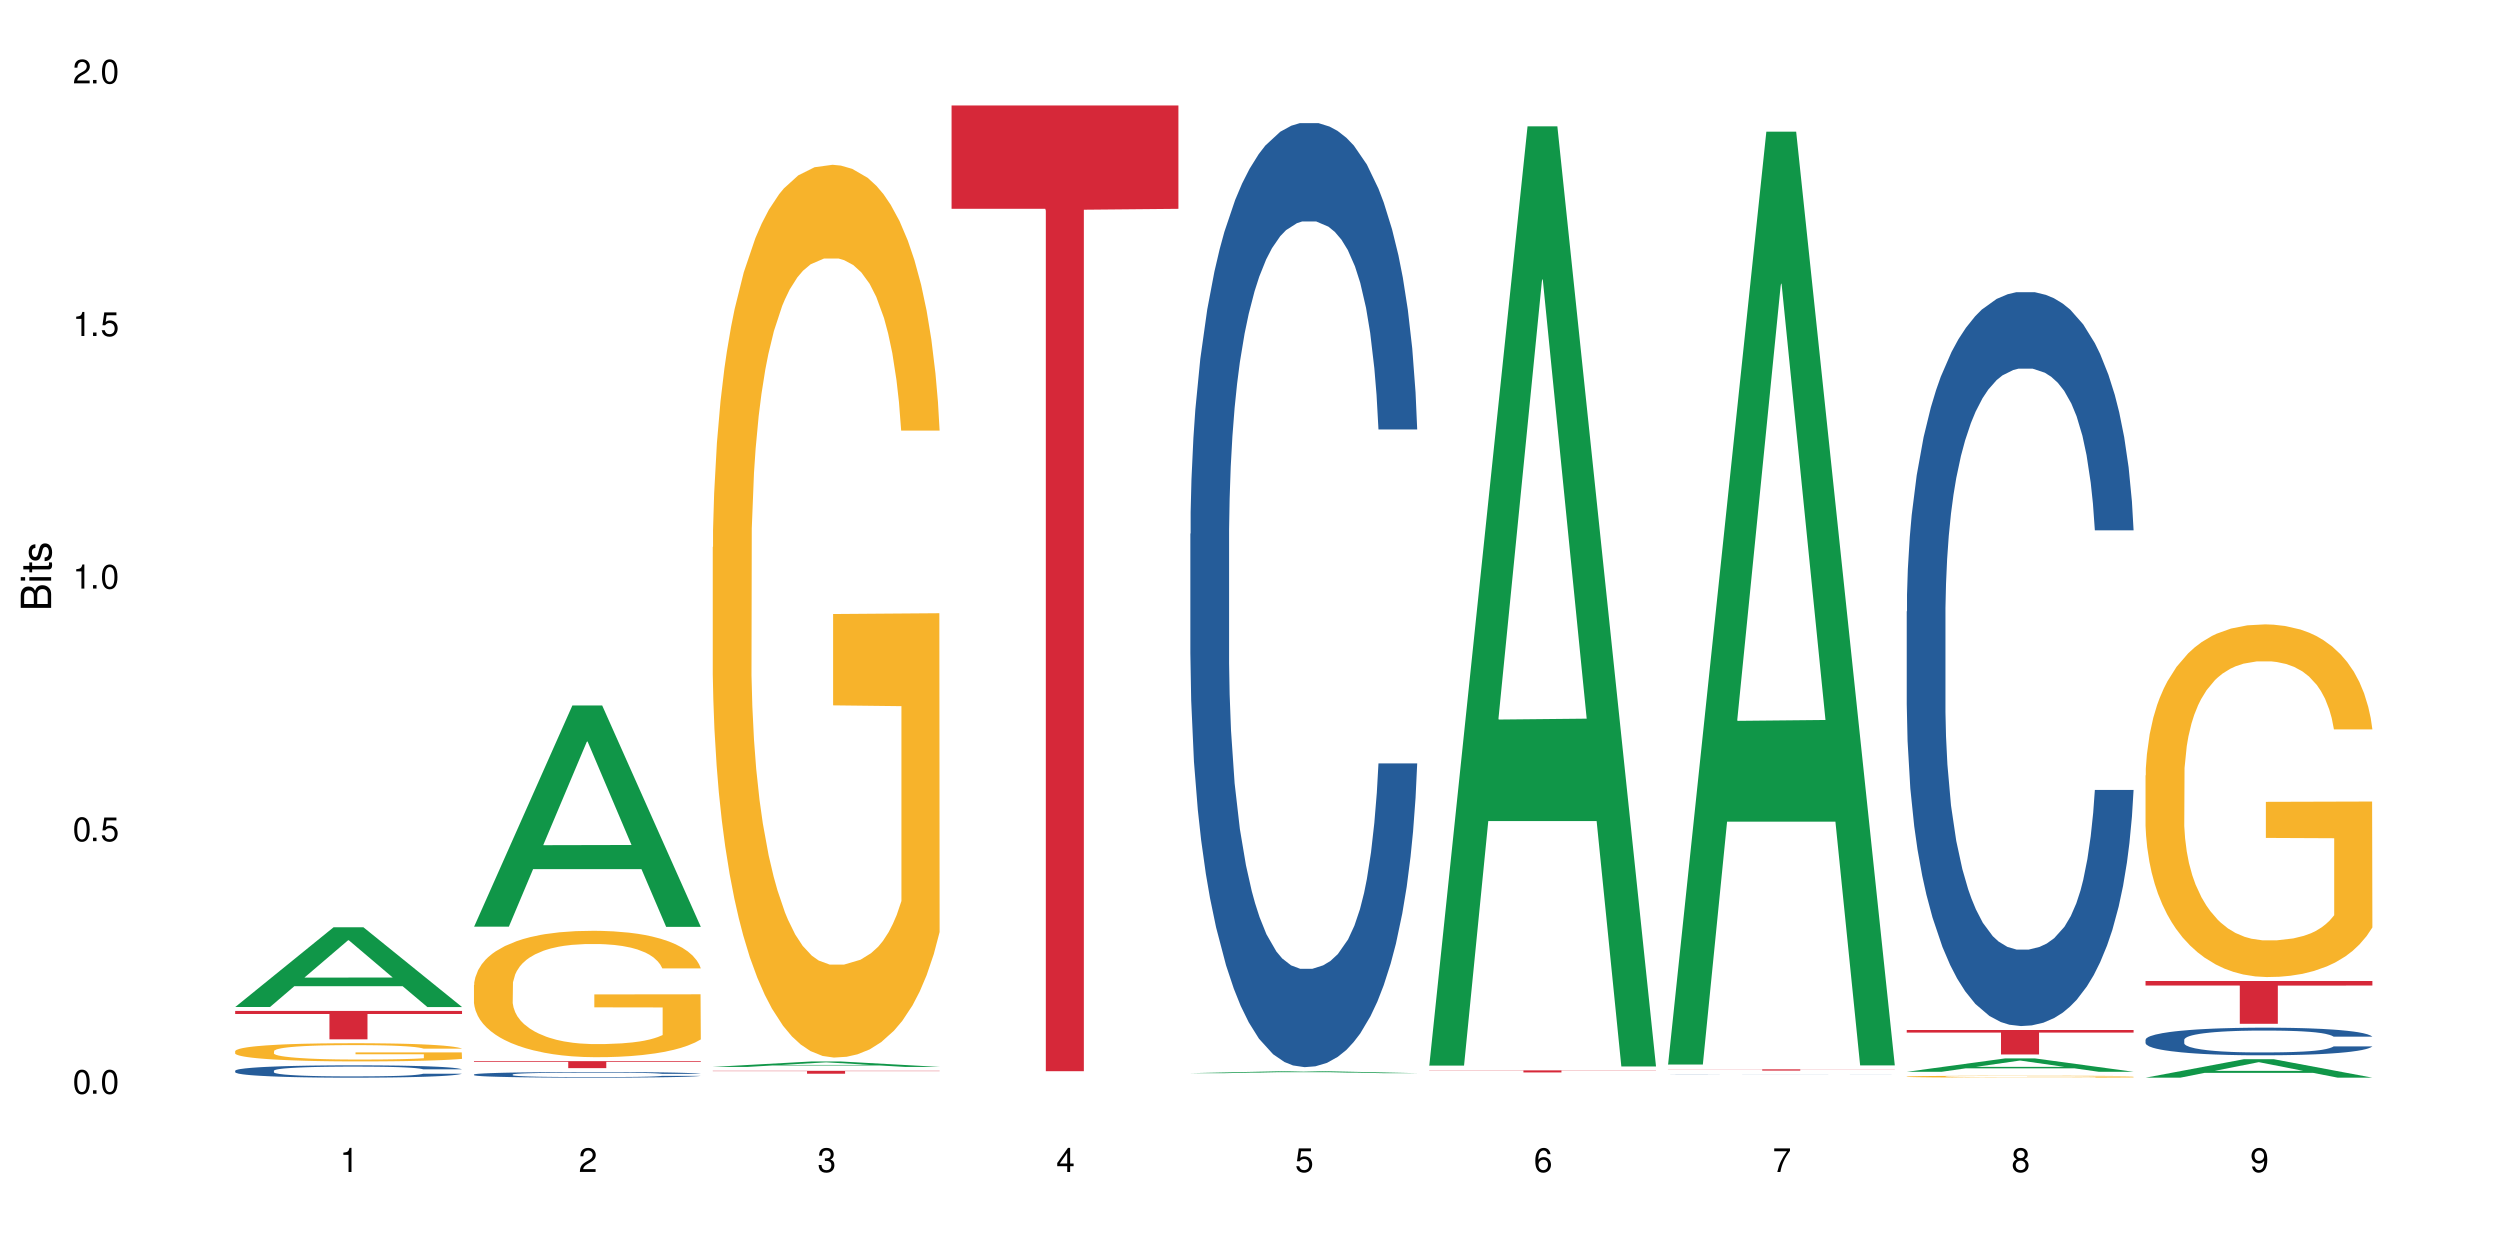 <?xml version="1.0" encoding="UTF-8"?>
<svg xmlns="http://www.w3.org/2000/svg" xmlns:xlink="http://www.w3.org/1999/xlink" width="720" height="360" viewBox="0 0 720 360">
<defs>
<g>
<g id="glyph-0-0">
</g>
<g id="glyph-0-1">
<path d="M 2.641 -6.938 C 2 -6.938 1.422 -6.656 1.078 -6.172 C 0.641 -5.562 0.406 -4.641 0.406 -3.359 C 0.406 -1.016 1.188 0.219 2.641 0.219 C 4.078 0.219 4.859 -1.016 4.859 -3.297 C 4.859 -4.641 4.656 -5.547 4.203 -6.172 C 3.844 -6.656 3.281 -6.938 2.641 -6.938 Z M 2.641 -6.188 C 3.547 -6.188 4 -5.25 4 -3.375 C 4 -1.406 3.562 -0.484 2.625 -0.484 C 1.734 -0.484 1.281 -1.438 1.281 -3.344 C 1.281 -5.25 1.734 -6.188 2.641 -6.188 Z M 2.641 -6.188 "/>
</g>
<g id="glyph-0-2">
<path d="M 1.828 -1 L 0.828 -1 L 0.828 0 L 1.828 0 Z M 1.828 -1 "/>
</g>
<g id="glyph-0-3">
<path d="M 4.562 -6.797 L 1.062 -6.797 L 0.547 -3.094 L 1.328 -3.094 C 1.719 -3.562 2.047 -3.734 2.578 -3.734 C 3.484 -3.734 4.062 -3.109 4.062 -2.094 C 4.062 -1.125 3.484 -0.531 2.578 -0.531 C 1.828 -0.531 1.375 -0.906 1.188 -1.672 L 0.328 -1.672 C 0.453 -1.109 0.547 -0.844 0.75 -0.594 C 1.125 -0.078 1.828 0.219 2.594 0.219 C 3.969 0.219 4.922 -0.781 4.922 -2.219 C 4.922 -3.562 4.031 -4.484 2.719 -4.484 C 2.25 -4.484 1.859 -4.359 1.469 -4.062 L 1.734 -5.969 L 4.562 -5.969 Z M 4.562 -6.797 "/>
</g>
<g id="glyph-0-4">
<path d="M 2.484 -4.938 L 2.484 0 L 3.328 0 L 3.328 -6.938 L 2.766 -6.938 C 2.469 -5.875 2.281 -5.734 0.984 -5.562 L 0.984 -4.938 Z M 2.484 -4.938 "/>
</g>
<g id="glyph-0-5">
<path d="M 4.859 -0.828 L 1.281 -0.828 C 1.359 -1.406 1.672 -1.781 2.5 -2.281 L 3.469 -2.828 C 4.406 -3.344 4.906 -4.062 4.906 -4.906 C 4.906 -5.484 4.672 -6.031 4.266 -6.406 C 3.859 -6.766 3.375 -6.938 2.719 -6.938 C 1.859 -6.938 1.219 -6.625 0.844 -6.031 C 0.609 -5.672 0.5 -5.234 0.484 -4.531 L 1.328 -4.531 C 1.359 -5.016 1.406 -5.281 1.531 -5.516 C 1.75 -5.938 2.188 -6.203 2.703 -6.203 C 3.469 -6.203 4.031 -5.641 4.031 -4.891 C 4.031 -4.344 3.719 -3.859 3.125 -3.516 L 2.234 -3 C 0.812 -2.172 0.406 -1.531 0.328 -0.016 L 4.859 -0.016 Z M 4.859 -0.828 "/>
</g>
<g id="glyph-0-6">
<path d="M 2.125 -3.188 L 2.578 -3.188 C 3.5 -3.188 3.984 -2.766 3.984 -1.922 C 3.984 -1.062 3.469 -0.531 2.594 -0.531 C 1.656 -0.531 1.203 -1 1.156 -2.016 L 0.312 -2.016 C 0.344 -1.453 0.438 -1.094 0.609 -0.781 C 0.953 -0.109 1.625 0.219 2.547 0.219 C 3.953 0.219 4.859 -0.625 4.859 -1.938 C 4.859 -2.828 4.516 -3.297 3.703 -3.594 C 4.344 -3.844 4.656 -4.328 4.656 -5.031 C 4.656 -6.219 3.875 -6.938 2.578 -6.938 C 1.203 -6.938 0.484 -6.172 0.453 -4.703 L 1.297 -4.703 C 1.312 -5.125 1.344 -5.359 1.453 -5.578 C 1.641 -5.969 2.062 -6.203 2.594 -6.203 C 3.344 -6.203 3.797 -5.75 3.797 -5 C 3.797 -4.516 3.609 -4.219 3.25 -4.047 C 3.016 -3.953 2.703 -3.922 2.125 -3.906 Z M 2.125 -3.188 "/>
</g>
<g id="glyph-0-7">
<path d="M 3.141 -1.672 L 3.141 0 L 3.984 0 L 3.984 -1.672 L 4.984 -1.672 L 4.984 -2.438 L 3.984 -2.438 L 3.984 -6.938 L 3.359 -6.938 L 0.266 -2.578 L 0.266 -1.672 Z M 3.141 -2.438 L 1 -2.438 L 3.141 -5.5 Z M 3.141 -2.438 "/>
</g>
<g id="glyph-0-8">
<path d="M 4.781 -5.125 C 4.609 -6.266 3.891 -6.938 2.844 -6.938 C 2.094 -6.938 1.422 -6.578 1.031 -5.953 C 0.594 -5.266 0.406 -4.422 0.406 -3.172 C 0.406 -2 0.578 -1.25 0.984 -0.641 C 1.359 -0.078 1.953 0.219 2.703 0.219 C 3.984 0.219 4.922 -0.75 4.922 -2.094 C 4.922 -3.375 4.062 -4.281 2.844 -4.281 C 2.172 -4.281 1.641 -4.031 1.281 -3.516 C 1.281 -5.234 1.828 -6.188 2.797 -6.188 C 3.391 -6.188 3.797 -5.797 3.938 -5.125 Z M 2.734 -3.531 C 3.547 -3.531 4.062 -2.953 4.062 -2.031 C 4.062 -1.156 3.484 -0.531 2.703 -0.531 C 1.922 -0.531 1.328 -1.188 1.328 -2.078 C 1.328 -2.938 1.906 -3.531 2.734 -3.531 Z M 2.734 -3.531 "/>
</g>
<g id="glyph-0-9">
<path d="M 4.984 -6.797 L 0.438 -6.797 L 0.438 -5.969 L 4.109 -5.969 C 2.5 -3.656 1.828 -2.234 1.328 0 L 2.219 0 C 2.594 -2.172 3.453 -4.047 4.984 -6.094 Z M 4.984 -6.797 "/>
</g>
<g id="glyph-0-10">
<path d="M 3.75 -3.656 C 4.469 -4.094 4.688 -4.438 4.688 -5.078 C 4.688 -6.172 3.844 -6.938 2.641 -6.938 C 1.438 -6.938 0.594 -6.172 0.594 -5.094 C 0.594 -4.438 0.812 -4.094 1.516 -3.656 C 0.734 -3.266 0.359 -2.703 0.359 -1.922 C 0.359 -0.656 1.281 0.219 2.641 0.219 C 3.984 0.219 4.922 -0.656 4.922 -1.922 C 4.922 -2.703 4.531 -3.266 3.75 -3.656 Z M 2.641 -6.188 C 3.359 -6.188 3.812 -5.75 3.812 -5.062 C 3.812 -4.406 3.344 -3.984 2.641 -3.984 C 1.922 -3.984 1.453 -4.406 1.453 -5.078 C 1.453 -5.75 1.922 -6.188 2.641 -6.188 Z M 2.641 -3.266 C 3.484 -3.266 4.062 -2.719 4.062 -1.906 C 4.062 -1.078 3.484 -0.531 2.625 -0.531 C 1.797 -0.531 1.219 -1.094 1.219 -1.906 C 1.219 -2.719 1.781 -3.266 2.641 -3.266 Z M 2.641 -3.266 "/>
</g>
<g id="glyph-0-11">
<path d="M 0.516 -1.578 C 0.672 -0.453 1.406 0.219 2.438 0.219 C 3.188 0.219 3.859 -0.141 4.266 -0.766 C 4.688 -1.453 4.891 -2.297 4.891 -3.547 C 4.891 -4.719 4.703 -5.453 4.312 -6.078 C 3.938 -6.641 3.344 -6.938 2.594 -6.938 C 1.297 -6.938 0.359 -5.969 0.359 -4.625 C 0.359 -3.344 1.234 -2.453 2.453 -2.453 C 3.094 -2.453 3.578 -2.672 4.016 -3.203 C 4 -1.484 3.469 -0.531 2.5 -0.531 C 1.906 -0.531 1.484 -0.906 1.359 -1.578 Z M 2.578 -6.203 C 3.375 -6.203 3.969 -5.531 3.969 -4.641 C 3.969 -3.797 3.391 -3.188 2.547 -3.188 C 1.734 -3.188 1.234 -3.766 1.234 -4.688 C 1.234 -5.562 1.797 -6.203 2.578 -6.203 Z M 2.578 -6.203 "/>
</g>
<g id="glyph-1-0">
</g>
<g id="glyph-1-1">
<path d="M 0 -0.953 L 0 -4.891 C 0 -5.719 -0.234 -6.344 -0.734 -6.797 C -1.188 -7.234 -1.812 -7.469 -2.5 -7.469 C -3.547 -7.469 -4.188 -7 -4.625 -5.875 C -4.984 -6.688 -5.625 -7.094 -6.531 -7.094 C -7.172 -7.094 -7.734 -6.859 -8.141 -6.391 C -8.562 -5.922 -8.75 -5.344 -8.75 -4.5 L -8.75 -0.953 Z M -4.984 -2.062 L -7.766 -2.062 L -7.766 -4.219 C -7.766 -4.844 -7.688 -5.203 -7.453 -5.5 C -7.219 -5.812 -6.859 -5.969 -6.375 -5.969 C -5.891 -5.969 -5.531 -5.812 -5.297 -5.5 C -5.062 -5.203 -4.984 -4.844 -4.984 -4.219 Z M -0.984 -2.062 L -4 -2.062 L -4 -4.781 C -4 -5.766 -3.438 -6.359 -2.484 -6.359 C -1.547 -6.359 -0.984 -5.766 -0.984 -4.781 Z M -0.984 -2.062 "/>
</g>
<g id="glyph-1-2">
<path d="M -6.281 -1.797 L -6.281 -0.797 L 0 -0.797 L 0 -1.797 Z M -8.75 -1.797 L -8.75 -0.797 L -7.484 -0.797 L -7.484 -1.797 Z M -8.75 -1.797 "/>
</g>
<g id="glyph-1-3">
<path d="M -6.281 -3.047 L -6.281 -2.016 L -8.016 -2.016 L -8.016 -1.016 L -6.281 -1.016 L -6.281 -0.172 L -5.469 -0.172 L -5.469 -1.016 L -0.719 -1.016 C -0.078 -1.016 0.281 -1.453 0.281 -2.234 C 0.281 -2.5 0.25 -2.719 0.188 -3.047 L -0.641 -3.047 C -0.609 -2.906 -0.594 -2.766 -0.594 -2.562 C -0.594 -2.141 -0.719 -2.016 -1.156 -2.016 L -5.469 -2.016 L -5.469 -3.047 Z M -6.281 -3.047 "/>
</g>
<g id="glyph-1-4">
<path d="M -4.531 -5.25 C -5.766 -5.25 -6.469 -4.422 -6.469 -2.969 C -6.469 -1.516 -5.719 -0.562 -4.547 -0.562 C -3.562 -0.562 -3.094 -1.062 -2.734 -2.562 L -2.516 -3.484 C -2.344 -4.188 -2.094 -4.469 -1.641 -4.469 C -1.047 -4.469 -0.641 -3.875 -0.641 -3 C -0.641 -2.453 -0.797 -2 -1.062 -1.75 C -1.25 -1.594 -1.422 -1.531 -1.875 -1.469 L -1.875 -0.406 C -0.422 -0.453 0.281 -1.266 0.281 -2.922 C 0.281 -4.5 -0.5 -5.516 -1.719 -5.516 C -2.656 -5.516 -3.172 -4.984 -3.469 -3.734 L -3.703 -2.766 C -3.891 -1.953 -4.156 -1.609 -4.594 -1.609 C -5.188 -1.609 -5.547 -2.125 -5.547 -2.938 C -5.547 -3.75 -5.203 -4.172 -4.531 -4.203 Z M -4.531 -5.25 "/>
</g>
</g>
</defs>
<rect x="-72" y="-36" width="864" height="432" fill="rgb(100%, 100%, 100%)" fill-opacity="1"/>
<path fill-rule="nonzero" fill="rgb(6.275%, 58.824%, 28.235%)" fill-opacity="1" d="M 67.73 290.008 L 67.801 289.984 L 96.07 267.051 L 104.656 267.051 L 133.066 290.027 L 123.082 290.027 L 115.965 284.031 L 84.762 284.031 L 77.781 290.008 L 67.73 290.008 L 87.766 281.551 L 113.102 281.527 L 100.469 270.805 L 100.328 270.785 L 100.188 270.848 L 87.695 281.527 L 87.766 281.551 Z M 67.73 290.008 "/>
<path fill-rule="nonzero" fill="rgb(14.51%, 36.078%, 60%)" fill-opacity="1" d="M 67.73 308.363 L 67.812 308.359 L 67.812 308.281 L 68.051 308.156 L 68.605 308 L 69.164 307.895 L 70.598 307.703 L 72.59 307.516 L 74.664 307.375 L 76.176 307.289 L 77.531 307.227 L 80.637 307.105 L 82.629 307.043 L 84.781 306.988 L 87.41 306.934 L 89.324 306.898 L 93.625 306.848 L 96.812 306.824 L 99.281 306.816 L 104.621 306.816 L 107.809 306.828 L 110.117 306.844 L 112.668 306.871 L 114.82 306.898 L 118.562 306.973 L 121.91 307.062 L 123.426 307.113 L 125.816 307.215 L 127.648 307.312 L 128.922 307.398 L 130.355 307.516 L 131.629 307.664 L 132.586 307.828 L 133.066 307.969 L 121.91 307.969 L 121.352 307.84 L 120.715 307.738 L 119.52 307.605 L 118.324 307.512 L 116.652 307.418 L 115.137 307.355 L 113.066 307.293 L 111.234 307.254 L 109.32 307.227 L 107.488 307.207 L 103.984 307.188 L 99.922 307.188 L 98.406 307.191 L 95.297 307.219 L 93.625 307.242 L 91.234 307.285 L 89.562 307.328 L 87.57 307.395 L 86.215 307.449 L 84.543 307.535 L 83.348 307.609 L 81.992 307.715 L 81.195 307.797 L 80.48 307.887 L 79.84 307.996 L 79.363 308.109 L 79.043 308.23 L 78.887 308.348 L 78.887 308.852 L 79.043 308.969 L 79.441 309.105 L 80.48 309.301 L 81.992 309.473 L 83.746 309.609 L 85.418 309.707 L 86.375 309.754 L 87.648 309.805 L 89.641 309.871 L 92.512 309.938 L 94.184 309.961 L 96.734 309.988 L 99.363 310 L 102.867 310 L 105.977 309.988 L 108.047 309.973 L 110.199 309.945 L 113.145 309.891 L 114.98 309.84 L 116.57 309.777 L 117.766 309.715 L 118.562 309.664 L 119.758 309.562 L 120.715 309.453 L 121.434 309.34 L 121.91 309.227 L 133.066 309.227 L 132.586 309.359 L 131.871 309.484 L 131.152 309.578 L 130.039 309.691 L 128.762 309.793 L 126.93 309.906 L 125.418 309.98 L 123.426 310.062 L 121.59 310.125 L 119.602 310.18 L 116.652 310.246 L 114.738 310.277 L 112.668 310.309 L 110.199 310.332 L 107.09 310.355 L 103.746 310.367 L 100.637 310.371 L 97.289 310.367 L 94.82 310.352 L 91.555 310.324 L 87.492 310.266 L 84.543 310.203 L 82.23 310.141 L 80.238 310.074 L 78.008 309.988 L 75.141 309.844 L 73.387 309.734 L 72.191 309.645 L 70.84 309.516 L 69.883 309.402 L 68.766 309.223 L 67.969 308.988 L 67.73 308.812 Z M 67.73 308.363 "/>
<path fill-rule="nonzero" fill="rgb(96.863%, 70.196%, 16.863%)" fill-opacity="1" d="M 67.73 302.691 L 67.812 302.688 L 67.812 302.594 L 68.129 302.375 L 68.926 302.078 L 69.961 301.836 L 71.078 301.645 L 71.793 301.543 L 72.988 301.398 L 74.023 301.293 L 76.656 301.078 L 80 300.879 L 81.832 300.789 L 83.906 300.711 L 86.852 300.617 L 88.207 300.586 L 92.352 300.508 L 97.051 300.461 L 102.23 300.445 L 104.621 300.449 L 107.887 300.469 L 112.348 300.523 L 114.898 300.57 L 116.891 300.617 L 118.961 300.68 L 121.512 300.777 L 123.902 300.891 L 125.816 301.008 L 127.727 301.148 L 129.32 301.305 L 130.676 301.473 L 131.871 301.672 L 132.586 301.84 L 133.066 302.008 L 121.988 302.008 L 121.352 301.84 L 120.637 301.711 L 119.441 301.551 L 118.246 301.438 L 117.051 301.348 L 114.82 301.223 L 112.906 301.145 L 110.516 301.078 L 108.207 301.035 L 105.578 301.008 L 103.984 300.996 L 99.762 300.996 L 95.938 301.031 L 93.707 301.07 L 92.113 301.105 L 89.879 301.18 L 88.527 301.238 L 87.73 301.273 L 85.34 301.422 L 83.746 301.559 L 82.871 301.648 L 81.754 301.793 L 80.957 301.922 L 80.082 302.113 L 79.602 302.258 L 78.965 302.582 L 78.887 303.445 L 79.125 303.625 L 79.602 303.824 L 80.238 303.996 L 81.195 304.176 L 82.152 304.316 L 83.824 304.504 L 85.258 304.629 L 86.375 304.707 L 88.527 304.84 L 89.402 304.883 L 91.473 304.969 L 93.625 305.035 L 96.254 305.094 L 98.246 305.121 L 101.434 305.145 L 105.496 305.145 L 110.277 305.117 L 113.305 305.078 L 115.379 305.039 L 116.73 305.004 L 118.406 304.953 L 119.602 304.906 L 120.715 304.852 L 122.07 304.77 L 122.07 303.625 L 102.391 303.621 L 102.391 303.086 L 132.984 303.082 L 133.066 304.953 L 131.391 305.082 L 129.32 305.207 L 127.328 305.305 L 125.258 305.383 L 122.309 305.477 L 119.918 305.531 L 116.254 305.602 L 112.906 305.645 L 109.402 305.672 L 106.293 305.688 L 102.629 305.691 L 99.363 305.68 L 95.855 305.652 L 93.066 305.613 L 90.52 305.566 L 87.969 305.504 L 84.781 305.402 L 82.711 305.32 L 80.559 305.223 L 78.406 305.102 L 76.496 304.973 L 75.219 304.871 L 73.945 304.758 L 72.59 304.613 L 71.316 304.449 L 70.359 304.301 L 69.484 304.133 L 68.848 303.977 L 68.211 303.762 L 67.891 303.59 L 67.73 303.441 Z M 67.73 302.691 "/>
<path fill-rule="nonzero" fill="rgb(83.922%, 15.686%, 22.353%)" fill-opacity="1" d="M 67.73 291.152 L 133.066 291.152 L 133.066 292.027 L 105.836 292.035 L 105.836 299.32 L 94.879 299.32 L 94.879 292.043 L 94.723 292.027 L 67.73 292.027 Z M 67.73 291.152 "/>
<path fill-rule="nonzero" fill="rgb(6.275%, 58.824%, 28.235%)" fill-opacity="1" d="M 136.504 266.883 L 136.574 266.824 L 164.844 203.18 L 173.43 203.18 L 201.836 266.945 L 191.855 266.945 L 184.738 250.301 L 153.535 250.301 L 146.555 266.883 L 136.504 266.883 L 156.535 243.414 L 181.875 243.355 L 169.242 213.598 L 169.102 213.539 L 168.961 213.719 L 156.469 243.355 L 156.535 243.414 Z M 136.504 266.883 "/>
<path fill-rule="nonzero" fill="rgb(14.51%, 36.078%, 60%)" fill-opacity="1" d="M 136.504 309.449 L 136.582 309.449 L 136.582 309.414 L 136.824 309.355 L 137.379 309.285 L 137.938 309.234 L 139.371 309.148 L 141.363 309.062 L 143.434 308.996 L 144.949 308.957 L 146.305 308.926 L 149.41 308.871 L 151.402 308.844 L 153.555 308.82 L 156.184 308.793 L 158.098 308.777 L 162.398 308.754 L 165.586 308.742 L 168.055 308.738 L 173.395 308.738 L 176.582 308.746 L 178.891 308.754 L 181.441 308.766 L 183.594 308.777 L 187.336 308.812 L 190.684 308.852 L 192.195 308.875 L 194.586 308.922 L 196.418 308.969 L 197.695 309.008 L 199.129 309.062 L 200.402 309.129 L 201.359 309.207 L 201.836 309.27 L 190.684 309.27 L 190.125 309.211 L 189.488 309.164 L 188.293 309.102 L 187.098 309.059 L 185.426 309.016 L 183.91 308.988 L 181.84 308.957 L 180.008 308.941 L 178.094 308.926 L 176.262 308.918 L 172.758 308.91 L 168.691 308.91 L 167.18 308.914 L 164.07 308.926 L 162.398 308.934 L 160.008 308.957 L 158.336 308.977 L 156.344 309.004 L 154.988 309.031 L 153.316 309.07 L 152.121 309.105 L 150.766 309.152 L 149.969 309.191 L 149.25 309.23 L 148.613 309.281 L 148.137 309.332 L 147.816 309.387 L 147.66 309.441 L 147.66 309.672 L 147.816 309.727 L 148.215 309.789 L 149.25 309.883 L 150.766 309.961 L 152.52 310.023 L 154.191 310.066 L 155.148 310.09 L 156.422 310.113 L 158.414 310.141 L 161.281 310.172 L 162.957 310.184 L 165.504 310.195 L 168.137 310.203 L 171.641 310.203 L 174.746 310.195 L 176.82 310.188 L 178.973 310.176 L 181.918 310.152 L 183.75 310.129 L 185.344 310.098 L 186.539 310.07 L 187.336 310.047 L 188.531 310 L 189.488 309.949 L 190.203 309.898 L 190.684 309.848 L 201.836 309.848 L 201.359 309.906 L 200.645 309.965 L 199.926 310.008 L 198.809 310.059 L 197.535 310.105 L 195.703 310.16 L 194.188 310.191 L 192.195 310.23 L 190.363 310.258 L 188.371 310.285 L 185.426 310.312 L 183.512 310.328 L 181.441 310.344 L 178.973 310.355 L 175.863 310.363 L 172.516 310.371 L 169.41 310.371 L 166.062 310.367 L 163.594 310.363 L 160.328 310.348 L 156.262 310.324 L 153.316 310.293 L 151.004 310.266 L 149.012 310.234 L 146.781 310.195 L 143.914 310.129 L 142.16 310.078 L 140.965 310.039 L 139.609 309.98 L 138.656 309.926 L 137.539 309.844 L 136.742 309.738 L 136.504 309.656 Z M 136.504 309.449 "/>
<path fill-rule="nonzero" fill="rgb(96.863%, 70.196%, 16.863%)" fill-opacity="1" d="M 136.504 283.664 L 136.582 283.629 L 136.582 282.965 L 136.902 281.469 L 137.699 279.406 L 138.734 277.711 L 139.852 276.379 L 140.566 275.684 L 141.762 274.684 L 142.797 273.953 L 145.426 272.457 L 148.773 271.062 L 150.605 270.461 L 152.68 269.898 L 155.625 269.266 L 156.98 269.031 L 161.125 268.5 L 165.824 268.168 L 171.004 268.066 L 173.395 268.102 L 176.66 268.234 L 181.121 268.602 L 183.672 268.934 L 185.664 269.266 L 187.734 269.699 L 190.285 270.363 L 192.676 271.16 L 194.586 271.957 L 196.5 272.957 L 198.094 274.02 L 199.449 275.184 L 200.645 276.582 L 201.359 277.742 L 201.836 278.906 L 190.762 278.906 L 190.125 277.742 L 189.41 276.848 L 188.215 275.75 L 187.02 274.949 L 185.824 274.32 L 183.594 273.453 L 181.68 272.922 L 179.289 272.457 L 176.98 272.156 L 174.348 271.957 L 172.758 271.891 L 168.535 271.891 L 164.707 272.125 L 162.477 272.391 L 160.883 272.656 L 158.652 273.156 L 157.301 273.555 L 156.504 273.82 L 154.113 274.852 L 152.52 275.781 L 151.641 276.414 L 150.527 277.41 L 149.73 278.309 L 148.852 279.641 L 148.375 280.637 L 147.738 282.898 L 147.66 288.883 L 147.898 290.145 L 148.375 291.508 L 149.012 292.707 L 149.969 293.969 L 150.926 294.934 L 152.598 296.23 L 154.031 297.094 L 155.148 297.66 L 157.301 298.559 L 158.176 298.859 L 160.246 299.457 L 162.398 299.922 L 165.027 300.32 L 167.02 300.52 L 170.207 300.688 L 174.27 300.688 L 179.051 300.488 L 182.078 300.223 L 184.148 299.953 L 185.504 299.723 L 187.176 299.355 L 188.371 299.023 L 189.488 298.656 L 190.844 298.094 L 190.844 290.145 L 171.164 290.113 L 171.164 286.391 L 201.758 286.355 L 201.836 299.355 L 200.164 300.254 L 198.094 301.117 L 196.102 301.785 L 194.031 302.348 L 191.082 302.98 L 188.691 303.379 L 185.027 303.844 L 181.68 304.145 L 178.176 304.344 L 175.066 304.445 L 171.402 304.477 L 168.137 304.41 L 164.629 304.211 L 161.84 303.945 L 159.289 303.613 L 156.742 303.18 L 153.555 302.48 L 151.484 301.918 L 149.332 301.219 L 147.18 300.387 L 145.27 299.488 L 143.992 298.793 L 142.719 297.992 L 141.363 296.996 L 140.09 295.863 L 139.133 294.836 L 138.258 293.672 L 137.617 292.574 L 136.98 291.078 L 136.664 289.879 L 136.504 288.848 Z M 136.504 283.664 "/>
<path fill-rule="nonzero" fill="rgb(83.922%, 15.686%, 22.353%)" fill-opacity="1" d="M 136.504 305.602 L 201.836 305.602 L 201.836 305.816 L 174.609 305.82 L 174.609 307.613 L 163.652 307.613 L 163.652 305.82 L 163.496 305.816 L 136.504 305.816 Z M 136.504 305.602 "/>
<path fill-rule="nonzero" fill="rgb(6.275%, 58.824%, 28.235%)" fill-opacity="1" d="M 205.277 307.27 L 205.348 307.266 L 233.617 305.707 L 242.203 305.707 L 270.609 307.27 L 260.629 307.27 L 253.508 306.863 L 222.309 306.863 L 215.328 307.27 L 205.277 307.27 L 225.309 306.695 L 250.648 306.691 L 238.012 305.961 L 237.875 305.961 L 237.734 305.965 L 225.238 306.691 L 225.309 306.695 Z M 205.277 307.27 "/>
<path fill-rule="nonzero" fill="rgb(14.51%, 36.078%, 60%)" fill-opacity="1" d="M 205.277 310.363 L 210.137 310.363 L 212.207 310.359 L 266.469 310.359 L 267.902 310.363 L 270.609 310.363 L 255.871 310.363 L 254.195 310.359 L 225.117 310.359 L 223.762 310.363 L 216.43 310.363 L 216.43 310.367 L 221.293 310.367 L 222.965 310.371 L 256.109 310.371 L 257.305 310.367 L 270.609 310.367 L 268.699 310.367 L 267.582 310.371 L 209.738 310.371 L 208.383 310.367 L 205.277 310.367 Z M 205.277 310.363 "/>
<path fill-rule="nonzero" fill="rgb(96.863%, 70.196%, 16.863%)" fill-opacity="1" d="M 205.277 157.586 L 205.355 157.352 L 205.355 152.656 L 205.676 142.09 L 206.473 127.531 L 207.508 115.555 L 208.621 106.16 L 209.34 101.23 L 210.535 94.184 L 211.57 89.02 L 214.199 78.453 L 217.547 68.59 L 219.379 64.363 L 221.449 60.371 L 224.398 55.91 L 225.754 54.266 L 229.895 50.508 L 234.598 48.16 L 239.777 47.457 L 242.168 47.691 L 245.434 48.629 L 249.895 51.215 L 252.445 53.562 L 254.438 55.91 L 256.508 58.961 L 259.059 63.66 L 261.449 69.293 L 263.359 74.93 L 265.273 81.973 L 266.867 89.488 L 268.219 97.707 L 269.414 107.57 L 270.133 115.789 L 270.609 124.008 L 259.535 124.008 L 258.898 115.789 L 258.18 109.449 L 256.984 101.699 L 255.789 96.062 L 254.594 91.602 L 252.363 85.496 L 250.453 81.738 L 248.062 78.453 L 245.75 76.34 L 243.121 74.93 L 241.527 74.461 L 237.305 74.461 L 233.48 76.105 L 231.25 77.984 L 229.656 79.859 L 227.426 83.383 L 226.07 86.203 L 225.273 88.078 L 222.883 95.359 L 221.293 101.934 L 220.414 106.395 L 219.301 113.441 L 218.504 119.781 L 217.625 129.172 L 217.148 136.219 L 216.512 152.184 L 216.43 194.453 L 216.672 203.375 L 217.148 213.004 L 217.785 221.457 L 218.742 230.379 L 219.699 237.191 L 221.371 246.348 L 222.805 252.453 L 223.922 256.445 L 226.07 262.785 L 226.949 264.898 L 229.02 269.125 L 231.172 272.414 L 233.801 275.23 L 235.793 276.641 L 238.98 277.812 L 243.043 277.812 L 247.824 276.402 L 250.852 274.527 L 252.922 272.648 L 254.277 271.004 L 255.949 268.422 L 257.145 266.07 L 258.262 263.488 L 259.613 259.496 L 259.613 203.375 L 239.934 203.141 L 239.934 176.84 L 270.531 176.605 L 270.609 268.422 L 268.938 274.762 L 266.867 280.867 L 264.875 285.562 L 262.801 289.555 L 259.855 294.016 L 257.465 296.832 L 253.801 300.121 L 250.453 302.234 L 246.945 303.645 L 243.84 304.348 L 240.176 304.582 L 236.906 304.113 L 233.402 302.703 L 230.613 300.824 L 228.062 298.477 L 225.516 295.426 L 222.328 290.492 L 220.254 286.5 L 218.105 281.57 L 215.953 275.699 L 214.039 269.359 L 212.766 264.43 L 211.492 258.793 L 210.137 251.75 L 208.863 243.766 L 207.906 236.484 L 207.027 228.266 L 206.391 220.516 L 205.754 209.949 L 205.438 201.496 L 205.277 194.219 Z M 205.277 157.586 "/>
<path fill-rule="nonzero" fill="rgb(83.922%, 15.686%, 22.353%)" fill-opacity="1" d="M 205.277 308.395 L 270.609 308.395 L 270.609 308.484 L 243.383 308.484 L 243.383 309.234 L 232.426 309.234 L 232.426 308.484 L 205.277 308.484 Z M 205.277 308.395 "/>
<path fill-rule="nonzero" fill="rgb(83.922%, 15.686%, 22.353%)" fill-opacity="1" d="M 274.051 30.371 L 339.383 30.371 L 339.383 60.141 L 312.152 60.402 L 312.152 308.5 L 301.199 308.5 L 301.199 60.664 L 301.039 60.141 L 274.051 60.141 Z M 274.051 30.371 "/>
<path fill-rule="nonzero" fill="rgb(6.275%, 58.824%, 28.235%)" fill-opacity="1" d="M 342.82 309.074 L 342.891 309.074 L 371.16 308.469 L 379.746 308.469 L 408.156 309.074 L 398.176 309.074 L 391.055 308.918 L 359.852 308.918 L 352.875 309.074 L 342.82 309.074 L 362.855 308.852 L 388.191 308.852 L 375.559 308.57 L 375.418 308.566 L 375.281 308.57 L 362.785 308.852 L 362.855 308.852 Z M 342.82 309.074 "/>
<path fill-rule="nonzero" fill="rgb(14.51%, 36.078%, 60%)" fill-opacity="1" d="M 342.82 153.754 L 342.902 153.508 L 342.902 147.543 L 343.141 138.098 L 343.699 126.168 L 344.258 117.965 L 345.691 103.305 L 347.684 89.137 L 349.754 78.203 L 351.266 71.738 L 352.621 66.77 L 355.73 57.574 L 357.723 52.852 L 359.871 48.625 L 362.5 44.402 L 364.414 41.918 L 368.715 37.941 L 371.902 36.199 L 374.375 35.453 L 379.711 35.453 L 382.898 36.449 L 385.211 37.691 L 387.758 39.68 L 389.91 41.918 L 393.656 47.383 L 397 54.344 L 398.516 58.32 L 400.906 66.023 L 402.738 73.48 L 404.012 79.941 L 405.445 89.137 L 406.723 100.32 L 407.68 112.996 L 408.156 123.684 L 397 123.684 L 396.445 113.742 L 395.805 106.035 L 394.609 95.848 L 393.414 88.641 L 391.742 81.434 L 390.23 76.711 L 388.156 71.988 L 386.324 69.008 L 384.414 66.77 L 382.578 65.277 L 379.074 63.785 L 375.012 63.785 L 373.496 64.285 L 370.391 66.273 L 368.715 68.012 L 366.324 71.492 L 364.652 74.723 L 362.66 79.691 L 361.305 83.918 L 359.633 90.379 L 358.438 96.098 L 357.082 104.297 L 356.285 110.512 L 355.57 117.469 L 354.934 125.672 L 354.453 134.371 L 354.137 143.566 L 353.977 152.512 L 353.977 191.035 L 354.137 199.98 L 354.535 210.418 L 355.57 225.578 L 357.082 238.75 L 358.836 249.191 L 360.508 256.645 L 361.465 260.125 L 362.742 264.102 L 364.734 269.07 L 367.602 274.043 L 369.273 276.031 L 371.824 278.02 L 374.453 279.012 L 377.957 279.012 L 381.066 278.02 L 383.137 276.777 L 385.289 274.789 L 388.238 270.562 L 390.07 266.586 L 391.664 261.863 L 392.859 257.145 L 393.656 253.168 L 394.852 245.461 L 395.805 237.012 L 396.523 228.312 L 397 219.863 L 408.156 219.863 L 407.68 229.805 L 406.961 239.496 L 406.242 246.703 L 405.129 255.402 L 403.852 263.105 L 402.02 271.805 L 400.508 277.523 L 398.516 283.734 L 396.684 288.457 L 394.691 292.684 L 391.742 297.652 L 389.832 300.137 L 387.758 302.375 L 385.289 304.363 L 382.18 306.102 L 378.836 307.098 L 375.727 307.344 L 372.383 306.848 L 369.91 305.855 L 366.645 303.617 L 362.582 299.145 L 359.633 294.422 L 357.324 289.699 L 355.332 284.73 L 353.102 278.02 L 350.23 267.082 L 348.48 258.633 L 347.285 251.676 L 345.93 241.98 L 344.973 233.285 L 343.859 219.367 L 343.062 201.719 L 342.82 188.051 Z M 342.82 153.754 "/>
<path fill-rule="nonzero" fill="rgb(6.275%, 58.824%, 28.235%)" fill-opacity="1" d="M 411.594 306.887 L 411.664 306.633 L 439.934 36.387 L 448.52 36.387 L 476.93 307.141 L 466.945 307.141 L 459.828 236.465 L 428.625 236.465 L 421.645 306.887 L 411.594 306.887 L 431.629 207.23 L 456.965 206.973 L 444.332 80.621 L 444.191 80.367 L 444.051 81.133 L 431.559 206.973 L 431.629 207.23 Z M 411.594 306.887 "/>
<path fill-rule="nonzero" fill="rgb(83.922%, 15.686%, 22.353%)" fill-opacity="1" d="M 411.594 308.266 L 476.93 308.266 L 476.93 308.328 L 449.699 308.328 L 449.699 308.863 L 438.746 308.863 L 438.746 308.328 L 411.594 308.328 Z M 411.594 308.266 "/>
<path fill-rule="nonzero" fill="rgb(6.275%, 58.824%, 28.235%)" fill-opacity="1" d="M 480.367 306.586 L 480.438 306.332 L 508.707 37.926 L 517.293 37.926 L 545.703 306.836 L 535.719 306.836 L 528.602 236.641 L 497.398 236.641 L 490.418 306.586 L 480.367 306.586 L 500.398 207.605 L 525.738 207.352 L 513.105 81.859 L 512.965 81.609 L 512.824 82.367 L 500.332 207.352 L 500.398 207.605 Z M 480.367 306.586 "/>
<path fill-rule="nonzero" fill="rgb(14.51%, 36.078%, 60%)" fill-opacity="1" d="M 480.367 309.484 L 480.445 309.484 L 480.688 309.48 L 481.242 309.48 L 481.801 309.477 L 483.234 309.473 L 485.227 309.473 L 487.301 309.469 L 490.168 309.469 L 493.273 309.465 L 500.047 309.465 L 501.961 309.461 L 527.457 309.461 L 531.199 309.465 L 536.059 309.465 L 538.449 309.469 L 541.559 309.469 L 542.992 309.473 L 544.266 309.473 L 545.223 309.477 L 545.703 309.48 L 534.547 309.48 L 533.988 309.477 L 533.352 309.477 L 532.156 309.473 L 530.961 309.473 L 529.289 309.469 L 520.125 309.469 L 516.621 309.465 L 512.555 309.465 L 511.043 309.469 L 500.207 309.469 L 498.852 309.473 L 495.984 309.473 L 494.629 309.477 L 493.117 309.477 L 492.477 309.48 L 492 309.48 L 491.68 309.484 L 491.523 309.484 L 491.523 309.492 L 491.68 309.492 L 492.078 309.496 L 493.117 309.5 L 494.629 309.5 L 496.383 309.504 L 499.012 309.504 L 500.285 309.508 L 529.207 309.508 L 530.402 309.504 L 532.395 309.504 L 533.352 309.5 L 534.07 309.5 L 534.547 309.496 L 545.703 309.496 L 545.223 309.5 L 544.508 309.5 L 543.789 309.504 L 542.672 309.504 L 541.398 309.508 L 538.051 309.508 L 536.059 309.512 L 527.375 309.512 L 525.305 309.516 L 504.191 309.516 L 500.125 309.512 L 492.875 309.512 L 490.645 309.508 L 487.777 309.508 L 486.023 309.504 L 483.473 309.504 L 482.52 309.5 L 481.402 309.496 L 480.605 309.492 L 480.367 309.492 Z M 480.367 309.484 "/>
<path fill-rule="nonzero" fill="rgb(83.922%, 15.686%, 22.353%)" fill-opacity="1" d="M 480.367 307.961 L 545.703 307.961 L 545.703 308 L 518.473 308.004 L 518.473 308.336 L 507.516 308.336 L 507.516 308.004 L 507.359 308 L 480.367 308 Z M 480.367 307.961 "/>
<path fill-rule="nonzero" fill="rgb(6.275%, 58.824%, 28.235%)" fill-opacity="1" d="M 549.141 308.676 L 549.211 308.672 L 577.48 304.82 L 586.066 304.82 L 614.473 308.68 L 604.492 308.68 L 597.371 307.672 L 566.172 307.672 L 559.191 308.676 L 549.141 308.676 L 569.172 307.258 L 594.512 307.254 L 581.875 305.449 L 581.738 305.449 L 581.598 305.457 L 569.102 307.254 L 569.172 307.258 Z M 549.141 308.676 "/>
<path fill-rule="nonzero" fill="rgb(14.51%, 36.078%, 60%)" fill-opacity="1" d="M 549.141 176.113 L 549.219 175.922 L 549.219 171.285 L 549.457 163.941 L 550.016 154.668 L 550.574 148.293 L 552.008 136.895 L 554 125.883 L 556.07 117.383 L 557.586 112.359 L 558.941 108.496 L 562.047 101.348 L 564.039 97.676 L 566.191 94.395 L 568.82 91.109 L 570.73 89.176 L 575.035 86.086 L 578.223 84.734 L 580.691 84.152 L 586.031 84.152 L 589.215 84.926 L 591.527 85.891 L 594.078 87.438 L 596.227 89.176 L 599.973 93.426 L 603.32 98.836 L 604.832 101.926 L 607.223 107.918 L 609.055 113.711 L 610.332 118.734 L 611.766 125.883 L 613.039 134.578 L 613.996 144.43 L 614.473 152.738 L 603.32 152.738 L 602.762 145.008 L 602.125 139.02 L 600.93 131.098 L 599.734 125.496 L 598.062 119.895 L 596.547 116.223 L 594.477 112.555 L 592.645 110.234 L 590.73 108.496 L 588.898 107.336 L 585.391 106.176 L 581.328 106.176 L 579.816 106.562 L 576.707 108.109 L 575.035 109.461 L 572.645 112.168 L 570.973 114.68 L 568.98 118.543 L 567.625 121.824 L 565.953 126.848 L 564.758 131.293 L 563.402 137.668 L 562.605 142.496 L 561.887 147.906 L 561.25 154.281 L 560.773 161.043 L 560.453 168.191 L 560.293 175.148 L 560.293 205.094 L 560.453 212.047 L 560.852 220.16 L 561.887 231.945 L 563.402 242.184 L 565.156 250.301 L 566.828 256.094 L 567.785 258.801 L 569.059 261.891 L 571.051 265.754 L 573.918 269.617 L 575.594 271.164 L 578.141 272.711 L 580.77 273.48 L 584.277 273.48 L 587.383 272.711 L 589.457 271.742 L 591.605 270.199 L 594.555 266.914 L 596.387 263.824 L 597.98 260.152 L 599.176 256.48 L 599.973 253.391 L 601.168 247.402 L 602.125 240.832 L 602.84 234.07 L 603.32 227.504 L 614.473 227.504 L 613.996 235.23 L 613.277 242.766 L 612.562 248.367 L 611.445 255.129 L 610.172 261.117 L 608.34 267.879 L 606.824 272.324 L 604.832 277.152 L 603 280.824 L 601.008 284.109 L 598.062 287.973 L 596.148 289.902 L 594.078 291.641 L 591.605 293.188 L 588.5 294.539 L 585.152 295.312 L 582.047 295.508 L 578.699 295.121 L 576.23 294.348 L 572.965 292.609 L 568.898 289.133 L 565.953 285.461 L 563.641 281.789 L 561.648 277.926 L 559.418 272.711 L 556.551 264.211 L 554.797 257.641 L 553.602 252.23 L 552.246 244.695 L 551.293 237.934 L 550.176 227.117 L 549.379 213.398 L 549.141 202.773 Z M 549.141 176.113 "/>
<path fill-rule="nonzero" fill="rgb(96.863%, 70.196%, 16.863%)" fill-opacity="1" d="M 549.141 310.047 L 549.219 310.047 L 549.219 310.035 L 549.539 310.012 L 550.336 309.98 L 551.371 309.957 L 552.484 309.934 L 553.203 309.922 L 554.398 309.906 L 555.434 309.898 L 558.062 309.875 L 561.41 309.852 L 563.242 309.844 L 565.312 309.832 L 568.262 309.824 L 569.617 309.82 L 573.758 309.812 L 578.461 309.805 L 586.031 309.805 L 589.297 309.809 L 593.758 309.812 L 596.309 309.82 L 598.301 309.824 L 600.371 309.832 L 602.922 309.84 L 605.312 309.852 L 607.223 309.867 L 609.137 309.883 L 610.73 309.898 L 612.082 309.914 L 613.277 309.938 L 613.996 309.957 L 614.473 309.973 L 603.398 309.973 L 602.762 309.957 L 602.043 309.941 L 600.848 309.926 L 599.652 309.914 L 598.461 309.902 L 596.227 309.891 L 594.316 309.879 L 591.926 309.875 L 589.613 309.867 L 586.984 309.867 L 585.391 309.863 L 581.168 309.863 L 577.344 309.867 L 575.113 309.871 L 573.52 309.875 L 571.289 309.883 L 569.934 309.891 L 569.137 309.895 L 566.75 309.91 L 565.156 309.926 L 564.277 309.934 L 563.164 309.949 L 562.367 309.965 L 561.488 309.984 L 561.012 310 L 560.375 310.035 L 560.293 310.129 L 560.535 310.148 L 561.012 310.172 L 561.648 310.188 L 562.605 310.207 L 563.562 310.223 L 565.234 310.242 L 566.668 310.258 L 567.785 310.266 L 569.934 310.281 L 570.812 310.285 L 572.883 310.293 L 575.035 310.301 L 577.664 310.309 L 579.656 310.309 L 582.844 310.312 L 586.906 310.312 L 591.688 310.309 L 594.715 310.305 L 596.785 310.301 L 598.141 310.297 L 599.812 310.293 L 601.008 310.285 L 602.125 310.281 L 603.48 310.273 L 603.48 310.148 L 583.797 310.148 L 583.797 310.09 L 614.395 310.09 L 614.473 310.293 L 612.801 310.305 L 610.73 310.32 L 608.738 310.328 L 606.664 310.34 L 603.719 310.348 L 601.328 310.355 L 597.664 310.363 L 594.316 310.367 L 590.809 310.371 L 580.77 310.371 L 577.266 310.367 L 574.477 310.363 L 571.926 310.359 L 569.379 310.352 L 566.191 310.34 L 564.117 310.332 L 561.969 310.32 L 559.816 310.309 L 557.902 310.293 L 556.629 310.285 L 555.355 310.27 L 554 310.254 L 552.727 310.238 L 551.77 310.223 L 550.895 310.203 L 550.254 310.188 L 549.617 310.164 L 549.301 310.145 L 549.141 310.129 Z M 549.141 310.047 "/>
<path fill-rule="nonzero" fill="rgb(83.922%, 15.686%, 22.353%)" fill-opacity="1" d="M 549.141 296.633 L 614.473 296.633 L 614.473 297.387 L 587.246 297.395 L 587.246 303.695 L 576.289 303.695 L 576.289 297.402 L 576.129 297.387 L 549.141 297.387 Z M 549.141 296.633 "/>
<path fill-rule="nonzero" fill="rgb(6.275%, 58.824%, 28.235%)" fill-opacity="1" d="M 617.914 310.367 L 617.98 310.363 L 646.25 305.051 L 654.836 305.051 L 683.246 310.371 L 673.266 310.371 L 666.145 308.984 L 634.945 308.984 L 627.965 310.367 L 617.914 310.367 L 637.945 308.41 L 663.285 308.402 L 650.648 305.922 L 650.512 305.914 L 650.371 305.93 L 637.875 308.402 L 637.945 308.41 Z M 617.914 310.367 "/>
<path fill-rule="nonzero" fill="rgb(14.51%, 36.078%, 60%)" fill-opacity="1" d="M 617.914 299.438 L 617.992 299.43 L 617.992 299.254 L 618.23 298.977 L 618.789 298.629 L 619.348 298.391 L 620.781 297.961 L 622.773 297.547 L 624.844 297.227 L 626.359 297.039 L 627.711 296.895 L 630.82 296.625 L 632.812 296.484 L 634.965 296.363 L 637.594 296.238 L 639.504 296.168 L 643.809 296.051 L 646.996 296 L 649.465 295.977 L 654.801 295.977 L 657.988 296.008 L 660.301 296.043 L 662.852 296.102 L 665 296.168 L 668.746 296.328 L 672.094 296.531 L 673.605 296.645 L 675.996 296.871 L 677.828 297.09 L 679.102 297.277 L 680.539 297.547 L 681.812 297.875 L 682.77 298.246 L 683.246 298.559 L 672.094 298.559 L 671.535 298.266 L 670.898 298.043 L 669.703 297.742 L 668.508 297.531 L 666.832 297.32 L 665.32 297.184 L 663.246 297.047 L 661.414 296.957 L 659.504 296.895 L 657.672 296.848 L 654.164 296.805 L 650.102 296.805 L 648.586 296.82 L 645.48 296.879 L 643.809 296.93 L 641.418 297.031 L 639.742 297.125 L 637.75 297.27 L 636.398 297.395 L 634.723 297.582 L 633.527 297.75 L 632.176 297.992 L 631.379 298.172 L 630.66 298.375 L 630.023 298.613 L 629.547 298.871 L 629.227 299.137 L 629.066 299.398 L 629.066 300.527 L 629.227 300.789 L 629.625 301.094 L 630.66 301.535 L 632.176 301.922 L 633.926 302.227 L 635.602 302.445 L 636.559 302.547 L 637.832 302.664 L 639.824 302.809 L 642.691 302.953 L 644.363 303.012 L 646.914 303.07 L 649.543 303.098 L 653.051 303.098 L 656.156 303.07 L 658.227 303.035 L 660.379 302.977 L 663.328 302.852 L 665.16 302.734 L 666.754 302.598 L 667.949 302.461 L 668.746 302.344 L 669.941 302.117 L 670.898 301.871 L 671.613 301.617 L 672.094 301.371 L 683.246 301.371 L 682.77 301.66 L 682.051 301.941 L 681.336 302.152 L 680.219 302.41 L 678.945 302.633 L 677.113 302.887 L 675.598 303.055 L 673.605 303.238 L 671.773 303.375 L 669.781 303.5 L 666.832 303.645 L 664.922 303.715 L 662.852 303.781 L 660.379 303.84 L 657.273 303.891 L 653.926 303.918 L 650.82 303.926 L 647.473 303.914 L 645.004 303.883 L 641.734 303.816 L 637.672 303.688 L 634.723 303.551 L 632.414 303.41 L 630.422 303.266 L 628.191 303.07 L 625.324 302.75 L 623.57 302.504 L 622.375 302.301 L 621.02 302.016 L 620.062 301.762 L 618.949 301.355 L 618.152 300.84 L 617.914 300.438 Z M 617.914 299.438 "/>
<path fill-rule="nonzero" fill="rgb(96.863%, 70.196%, 16.863%)" fill-opacity="1" d="M 617.914 223.324 L 617.992 223.23 L 617.992 221.375 L 618.312 217.203 L 619.109 211.449 L 620.145 206.719 L 621.258 203.008 L 621.977 201.062 L 623.172 198.277 L 624.207 196.238 L 626.836 192.062 L 630.184 188.168 L 632.016 186.496 L 634.086 184.918 L 637.035 183.156 L 638.391 182.508 L 642.531 181.023 L 647.234 180.094 L 652.414 179.816 L 654.801 179.91 L 658.07 180.281 L 662.531 181.301 L 665.082 182.23 L 667.074 183.156 L 669.145 184.363 L 671.695 186.219 L 674.082 188.445 L 675.996 190.672 L 677.91 193.453 L 679.5 196.422 L 680.855 199.668 L 682.051 203.566 L 682.77 206.812 L 683.246 210.059 L 672.172 210.059 L 671.535 206.812 L 670.816 204.309 L 669.621 201.246 L 668.426 199.02 L 667.23 197.258 L 665 194.844 L 663.09 193.359 L 660.699 192.062 L 658.387 191.227 L 655.758 190.672 L 654.164 190.484 L 649.941 190.484 L 646.117 191.137 L 643.887 191.879 L 642.293 192.617 L 640.062 194.012 L 638.707 195.125 L 637.91 195.867 L 635.52 198.742 L 633.926 201.34 L 633.051 203.102 L 631.934 205.883 L 631.141 208.391 L 630.262 212.102 L 629.785 214.883 L 629.148 221.191 L 629.066 237.891 L 629.305 241.414 L 629.785 245.219 L 630.422 248.559 L 631.379 252.082 L 632.332 254.773 L 634.008 258.391 L 635.441 260.801 L 636.559 262.379 L 638.707 264.883 L 639.586 265.719 L 641.656 267.387 L 643.809 268.688 L 646.438 269.801 L 648.43 270.355 L 651.617 270.82 L 655.68 270.82 L 660.461 270.266 L 663.488 269.523 L 665.559 268.781 L 666.914 268.129 L 668.586 267.109 L 669.781 266.184 L 670.898 265.164 L 672.25 263.586 L 672.25 241.414 L 652.57 241.32 L 652.57 230.93 L 683.168 230.84 L 683.246 267.109 L 681.574 269.613 L 679.5 272.027 L 677.512 273.883 L 675.438 275.461 L 672.492 277.223 L 670.102 278.336 L 666.434 279.633 L 663.09 280.469 L 659.582 281.023 L 656.477 281.305 L 652.809 281.395 L 649.543 281.211 L 646.039 280.652 L 643.25 279.91 L 640.699 278.984 L 638.148 277.777 L 634.965 275.832 L 632.891 274.254 L 630.742 272.305 L 628.59 269.984 L 626.676 267.48 L 625.402 265.535 L 624.129 263.309 L 622.773 260.523 L 621.496 257.371 L 620.543 254.492 L 619.664 251.246 L 619.027 248.188 L 618.391 244.012 L 618.07 240.672 L 617.914 237.797 Z M 617.914 223.324 "/>
<path fill-rule="nonzero" fill="rgb(83.922%, 15.686%, 22.353%)" fill-opacity="1" d="M 617.914 282.52 L 683.246 282.52 L 683.246 283.84 L 656.016 283.852 L 656.016 294.852 L 645.062 294.852 L 645.062 283.863 L 644.902 283.84 L 617.914 283.84 Z M 617.914 282.52 "/>
<g fill="rgb(0%, 0%, 0%)" fill-opacity="1">
<use xlink:href="#glyph-0-1" x="20.965" y="314.993"/>
<use xlink:href="#glyph-0-2" x="25.965" y="314.993"/>
<use xlink:href="#glyph-0-1" x="28.965" y="314.993"/>
</g>
<g fill="rgb(0%, 0%, 0%)" fill-opacity="1">
<use xlink:href="#glyph-0-1" x="20.965" y="242.251"/>
<use xlink:href="#glyph-0-2" x="25.965" y="242.251"/>
<use xlink:href="#glyph-0-3" x="28.965" y="242.251"/>
</g>
<g fill="rgb(0%, 0%, 0%)" fill-opacity="1">
<use xlink:href="#glyph-0-4" x="20.965" y="169.509"/>
<use xlink:href="#glyph-0-2" x="25.965" y="169.509"/>
<use xlink:href="#glyph-0-1" x="28.965" y="169.509"/>
</g>
<g fill="rgb(0%, 0%, 0%)" fill-opacity="1">
<use xlink:href="#glyph-0-4" x="20.965" y="96.767"/>
<use xlink:href="#glyph-0-2" x="25.965" y="96.767"/>
<use xlink:href="#glyph-0-3" x="28.965" y="96.767"/>
</g>
<g fill="rgb(0%, 0%, 0%)" fill-opacity="1">
<use xlink:href="#glyph-0-5" x="20.965" y="24.024"/>
<use xlink:href="#glyph-0-2" x="25.965" y="24.024"/>
<use xlink:href="#glyph-0-1" x="28.965" y="24.024"/>
</g>
<g fill="rgb(0%, 0%, 0%)" fill-opacity="1">
<use xlink:href="#glyph-0-4" x="97.898" y="337.532"/>
</g>
<g fill="rgb(0%, 0%, 0%)" fill-opacity="1">
<use xlink:href="#glyph-0-5" x="166.672" y="337.532"/>
</g>
<g fill="rgb(0%, 0%, 0%)" fill-opacity="1">
<use xlink:href="#glyph-0-6" x="235.445" y="337.532"/>
</g>
<g fill="rgb(0%, 0%, 0%)" fill-opacity="1">
<use xlink:href="#glyph-0-7" x="304.215" y="337.532"/>
</g>
<g fill="rgb(0%, 0%, 0%)" fill-opacity="1">
<use xlink:href="#glyph-0-3" x="372.988" y="337.532"/>
</g>
<g fill="rgb(0%, 0%, 0%)" fill-opacity="1">
<use xlink:href="#glyph-0-8" x="441.762" y="337.532"/>
</g>
<g fill="rgb(0%, 0%, 0%)" fill-opacity="1">
<use xlink:href="#glyph-0-9" x="510.535" y="337.532"/>
</g>
<g fill="rgb(0%, 0%, 0%)" fill-opacity="1">
<use xlink:href="#glyph-0-10" x="579.309" y="337.532"/>
</g>
<g fill="rgb(0%, 0%, 0%)" fill-opacity="1">
<use xlink:href="#glyph-0-11" x="648.078" y="337.532"/>
</g>
<g fill="rgb(0%, 0%, 0%)" fill-opacity="1">
<use xlink:href="#glyph-1-1" x="14.725" y="176.012"/>
<use xlink:href="#glyph-1-2" x="14.725" y="168.012"/>
<use xlink:href="#glyph-1-3" x="14.725" y="165.012"/>
<use xlink:href="#glyph-1-4" x="14.725" y="162.012"/>
</g>
</svg>
